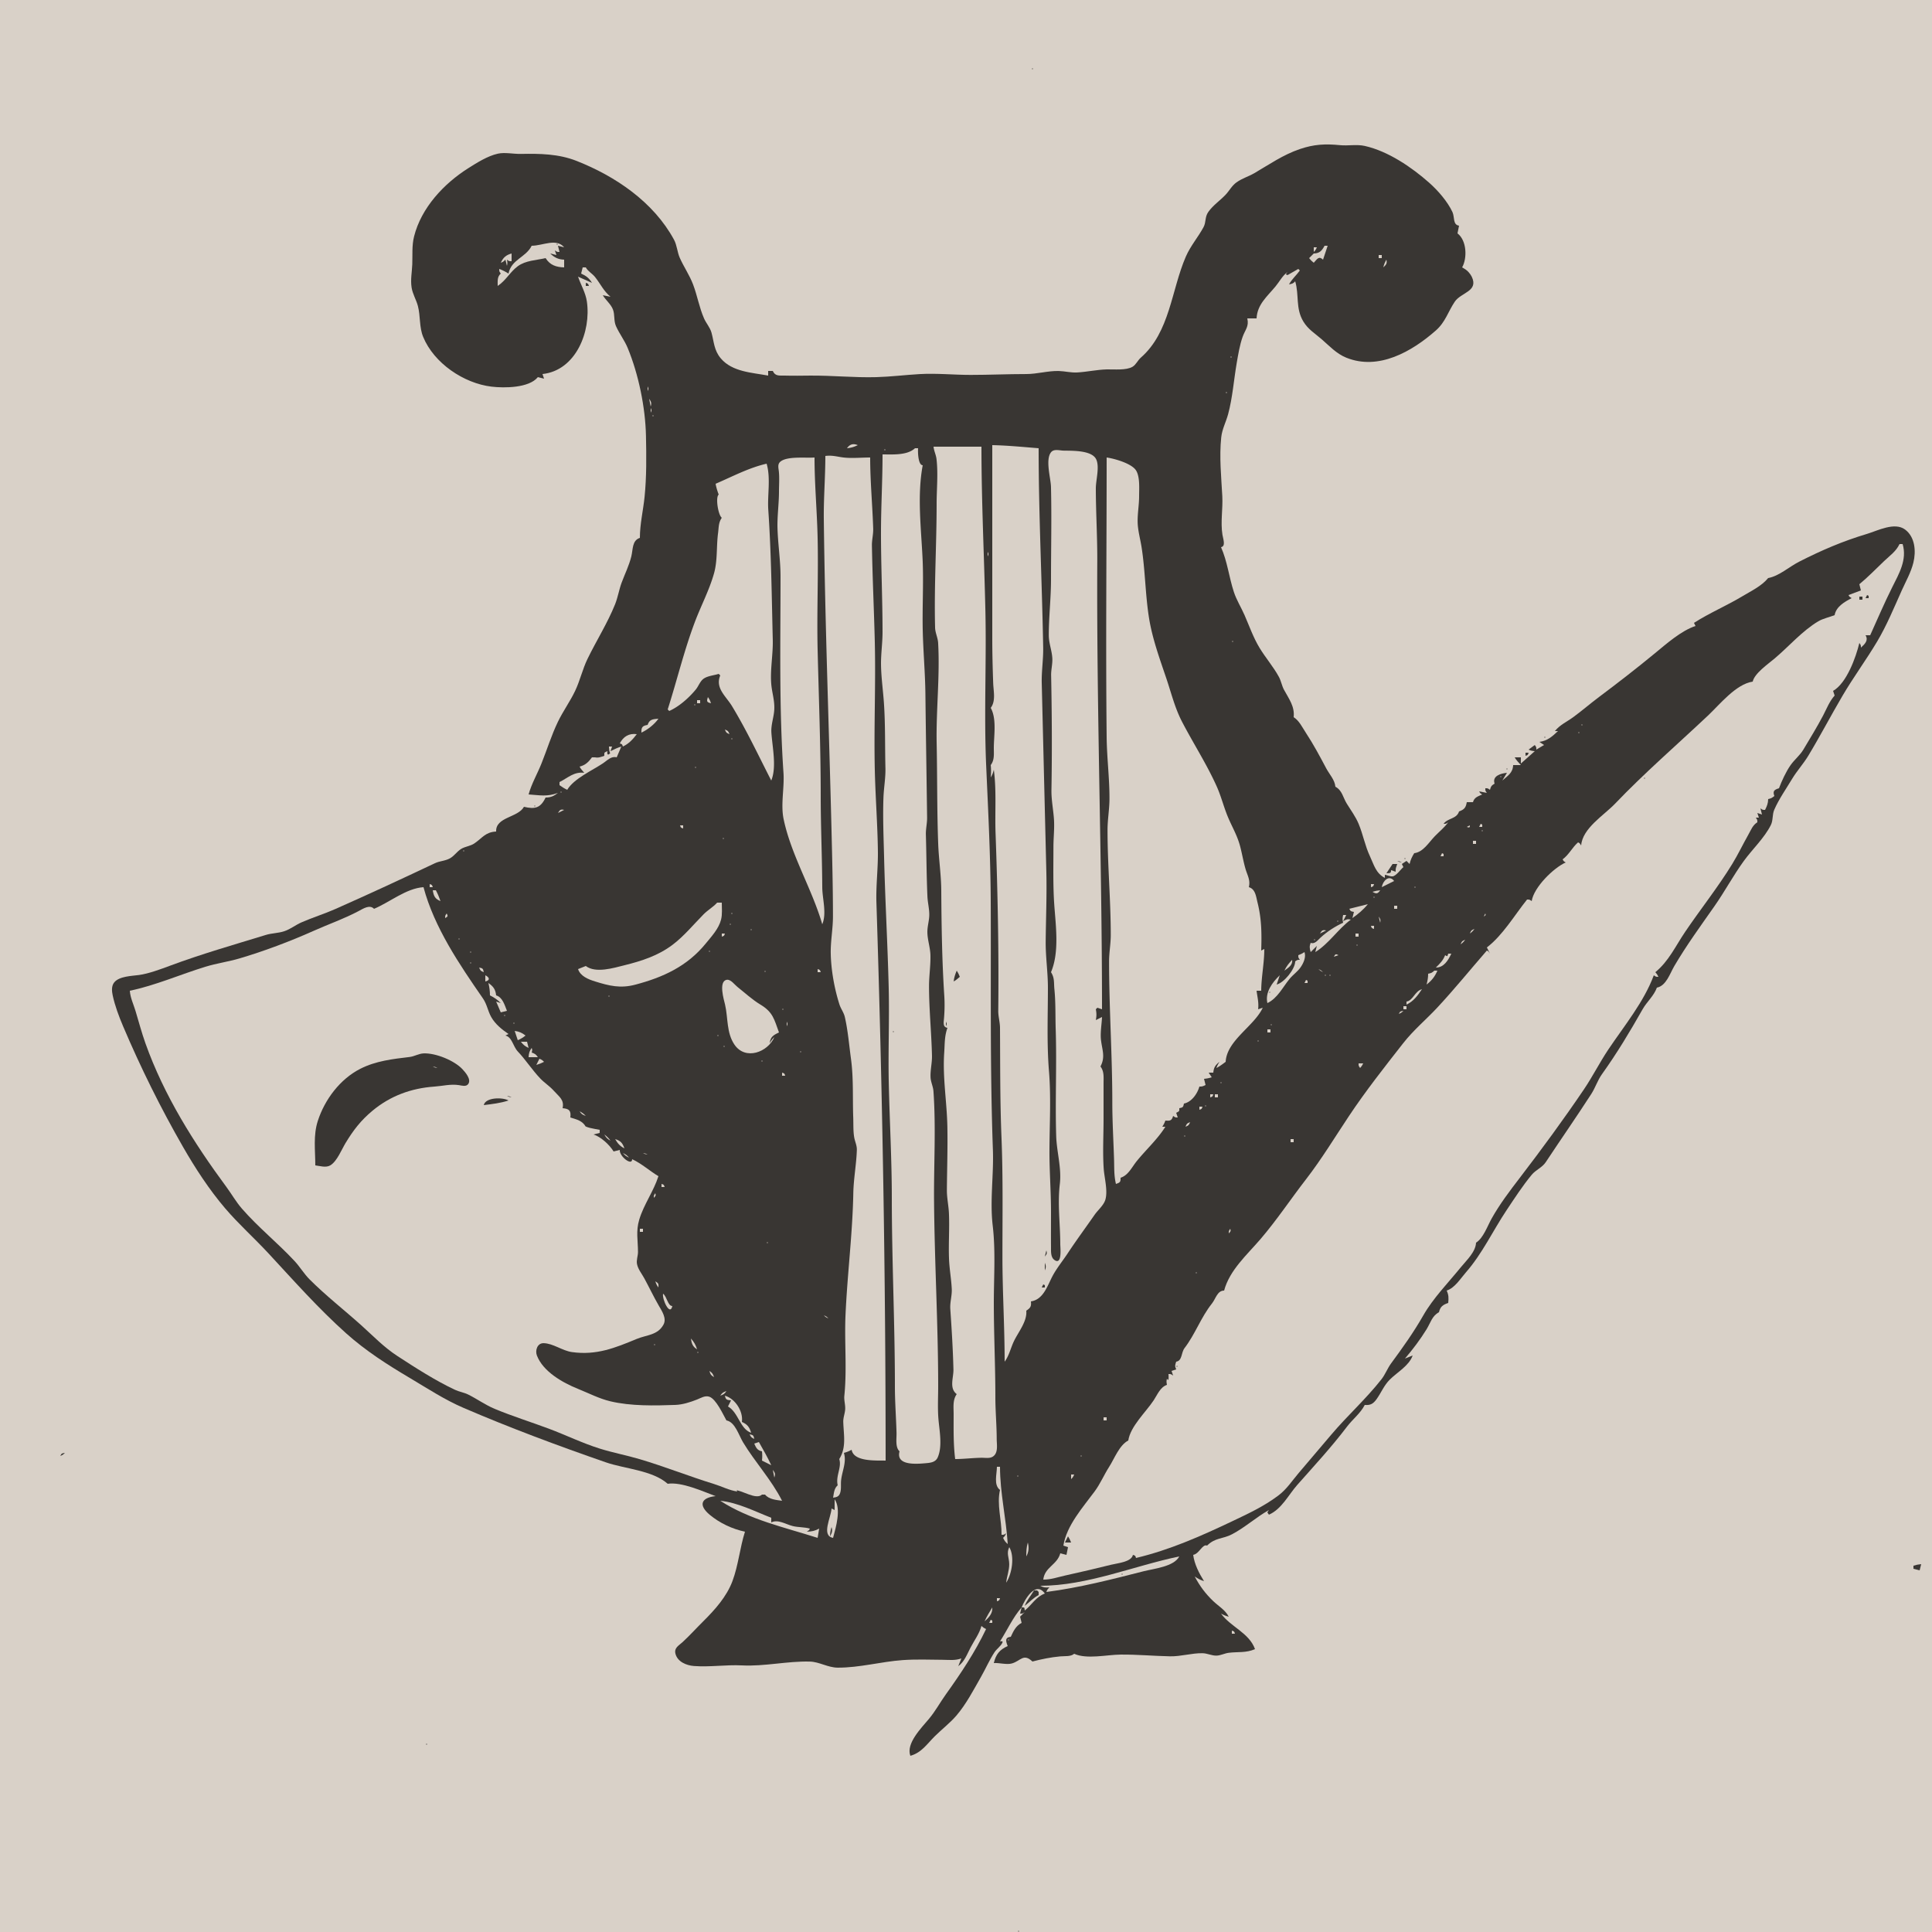 <?xml version="1.0" encoding="UTF-8"?>
<svg data-bbox="0 0 1250 1250" height="1250" width="1250" xmlns="http://www.w3.org/2000/svg" data-type="color">
    <g>
        <path d="M0 0v1250h1250V0H0z" fill="#d9d1c8" data-color="1"/>
        <path d="M667.667 44.333c-.445.445.611.389.666.334.445-.445-.611-.389-.666-.334M500 240h-3v3c-10.414-1.935-23.202-2.351-30.61-11.09-4.471-5.276-4.373-10.574-6.07-16.74-.896-3.257-3.46-6.067-4.816-9.171-3.132-7.167-4.351-14.791-7.103-21.999-2.311-6.054-5.992-11.349-8.562-17.129-1.71-3.844-1.764-8.12-3.804-11.871-13.241-24.343-37.827-40.976-63.035-50.91-11.596-4.57-23.839-4.756-36-4.506-4.692.097-10.38-1.164-14.91-.155-6.595 1.469-13.541 5.865-19.176 9.431-15.739 9.958-30.339 25.543-35.011 44.14-1.491 5.934-.926 11.981-1.158 18-.195 5.05-1.228 9.913-.441 15 .661 4.269 2.998 7.877 4.083 12 1.721 6.534.775 13.596 3.413 20 6.985 16.957 26.18 29.976 44.2 32.155 8.168.988 24.346.937 30-6.155l4 1-1-3c21.633-2.335 31.568-27.573 28.699-47-.834-5.648-3.877-10.648-5.699-16l9 4c-1.758-3.031-3.817-4.567-7-6l1-4h2c1.564 2.734 4.1 3.845 6.035 6.274 3.569 4.481 5.404 8.933 9.965 12.726l-5-1c1.886 3.159 5.243 5.768 6.562 9.184 1.356 3.516.417 7.306 1.981 10.816 2.168 4.862 5.527 9.175 7.558 14.089 7.046 17.047 11.459 38.458 11.845 56.911.273 13.049.424 26.416-.897 39.424-.906 8.914-3.024 17.505-3.049 26.576-5.12 1.698-4.388 7.391-5.535 12-1.519 6.106-4.114 11.174-6.277 17-1.703 4.59-2.384 9.391-4.239 14-4.921 12.228-12.065 23.454-17.818 35.286-3.243 6.67-4.821 13.984-8.021 20.714-3.265 6.863-7.809 13.086-11.14 20-4.171 8.657-7.074 18.084-10.641 27-2.664 6.662-6.42 13.092-8.329 20 7.293.463 11.813 1.639 19-1-2.776 2.107-4.513 2.959-8 3-3.292 6.983-7.056 7.609-14 6-3.833 7.042-18.396 6.516-18 16-6.953.362-8.796 4.045-14.039 7.657-2.667 1.836-6.015 1.963-8.703 3.655-2.723 1.716-4.36 4.543-7.277 6.105-3.032 1.624-6.484 1.623-9.557 3.076-21.429 10.136-42.763 20.029-64.424 29.624-7.221 3.198-14.809 5.528-22 8.682-3.819 1.674-7.003 4.327-11 5.677-3.925 1.326-8.07 1.223-12 2.428-20.84 6.391-41.545 12.297-62 19.915-5.95 2.215-13.765 5.137-20 6-4.675.647-12.75.75-16.061 4.744-1.913 2.309-1.607 5.722-1.025 8.437 1.443 6.736 4.049 13.669 6.737 19.999 11.384 26.804 24.253 52.774 38.731 77.986 7.925 13.801 16.97 27.705 27.322 39.831 8.656 10.139 18.999 19.403 28.087 29.208 16.347 17.638 32.271 35.636 50.224 51.69 12.593 11.263 26.557 20.185 40.985 28.74 11.588 6.87 22.559 14.135 35 19.487 29.959 12.889 61.084 24.483 92 35.198 12.224 4.236 30.048 5.088 40 13.861 9.192-1.267 22.349 4.775 31 8-9.226.959-11.435 5.679-3.791 12.076 6.396 5.353 14.679 9.228 22.791 10.924-3.319 10.47-4.263 21.72-8.109 32-3.766 10.07-11.402 18.57-18.891 26-4.471 4.43-8.807 9.24-13.416 13.49-2.377 2.2-5.552 3.64-4.558 7.5 1.351 5.24 7.144 7.56 11.975 7.92 10.318.78 20.747-.92 30.999-.4 14.726.75 29.404-2.85 44-2.47 6.132.16 11.644 3.9 18 3.93 14.136.07 28.016-3.88 42-4.88 8.505-.61 17.452-.28 26-.2 4.324.04 7.846.58 12-.89l-2 5c3.906-2.74 5.769-7.84 7.938-12 2.397-4.6 5.716-9 7.062-14 1.186 1.04 1.604 1.34 3 2-7.229 15.11-16.352 28.73-26.049 42.29-3.733 5.21-6.682 10.74-10.82 15.71-4.944 5.94-15.1 16.04-12.131 24 7.179-1.94 10.804-7.66 15.778-12.61 4.524-4.5 9.866-8.57 14-13.39 6.367-7.43 11.126-16.65 15.944-25.08 2.971-5.2 5.442-10.92 8.722-15.92 1.417-2.16 4.045-3.89 5.112-6.17.677-1.44-1.249-.84-1.556-.83 4.678-7.27 8.296-15.48 14-22l-1 4c1.797 0 1.522-.01 3-1l-3 3 1 4c-3.709 1.92-5.301 5.29-7 9-3.916.43-3.274 2.78-2 6-5.306 2.36-7.65 5.39-9 11 3.676-.25 8.33 1.25 11.791.23 5.663-1.67 7.374-6.74 13.209-1.23 6.031-1.56 11.799-2.75 18-3.32 2.938-.27 6.808.25 9-1.68 8.142 3.7 21.095.6 30 .52 10.777-.1 21.322.9 32.039 1.12 7.016.14 13.984-2.12 20.961-2.01 3.103.05 5.948 1.61 9 1.56 2.746-.05 5.29-1.49 8-1.83 6.152-.76 11.012.19 17-2.36-3.802-10.58-15.723-14.34-22-23 1.723.93 3.106 1.54 5 2-2.228-4.36-6.493-6.7-10-10.04-5.055-4.82-8.759-9.81-12-15.96 2.051 1.4 3.646 2.25 6 3-3.201-5.08-6.216-10.98-7-17 4.003-.7 5.964-7.257 9-6 5.208-5.214 10.129-4.203 16.004-7.265C805.495 988.31 812.652 981.652 821 977c-1.277 1.915-1.277 1.085 0 3 8.229-3.588 12.646-12.832 18.325-19.251 10.975-12.405 22.193-24.523 32.18-37.699 3.722-4.909 8.617-8.501 11.495-14.05 3.692.312 5.523-.762 7.717-3.85 3.043-4.283 4.711-8.817 8.543-12.614 4.906-4.859 12.375-8.882 14.74-15.536l-5 2c5.006-5.857 9.982-12.435 14.01-19 2.544-4.146 3.491-8.575 7.99-11 .873-3.628 2.511-4.793 6-6 .31-3.111.335-5.148-1-8 5.273-1.71 8.914-7.74 12.486-11.83 10.651-12.197 17.339-26.804 26.262-40.17 5.119-7.666 10.404-15.856 16.291-22.942 2.647-3.185 6.758-4.663 9.041-8.116 9.71-14.68 19.89-29.298 29.46-44.112 2.65-4.104 4.08-8.863 6.92-12.83 9.78-13.655 18.02-27.414 26.29-41.985 2.85-5.037 7.2-8.463 9.25-14.015 6.07-1.198 8.42-9.119 11.29-14 7.86-13.398 17.07-26.008 25.97-38.714 6.68-9.531 12.18-19.873 19.02-29.286 5.49-7.549 13.27-14.832 17.44-23.169 1.58-3.143.83-6.699 2.22-9.92 2.95-6.807 7.69-13.536 11.51-19.91 3.15-5.245 7.31-9.752 10.49-15.001 7.75-12.811 14.67-26.099 22.26-39 6.99-11.891 15.27-23.102 22.35-35 6.22-10.465 10.91-21.914 15.89-33 2.65-5.904 5.96-11.665 7.52-18 1.79-7.271 1.13-16.555-5.39-21.397-6.78-5.036-17.74.763-24.57 2.808-15.7 4.703-29.43 10.597-44 18.027-6.44 3.285-12.9 9.251-20 10.562-4.33 5.227-10.83 8.266-16.58 11.721-10.23 6.149-21.45 10.875-31.42 17.279l1 2c-9.21 3.034-18.81 11.521-26.25 17.652-11.77 9.706-23.96 19.146-36.18 28.298-5.61 4.205-10.93 8.815-16.57 12.96-4.15 3.05-8.74 5.029-12 9.09h2c-3.69 3.517-6.84 6.31-12 7l3 2-5 3c0-1.797-.014-1.522-1-3l-4 3c1.506.683 2.315.826 4 1l-9 8v-4h-4c1.065 1.9 2.554 3.327 4 5h-5c-.151 4.979-3.447 6.906-7 10l3-5c-4.073.428-9.658 2.033-8 7-2.035 1.226-2.326 1.703-3 4-1.479-.986-1.203-1-3-1 0 1.797.014 1.521 1 3l-5-1c.768 1.314.686 1.232 2 2-2.902 1.359-5.073 1.83-6 5h-4c-.576 3.549-1.629 4.764-5 6-1.553 4.961-7.269 4.187-10 8 1.797 0 1.521-.014 3-1-2.508 3.487-5.73 5.975-8.7 9.05-3.828 3.965-7.482 10.271-13.3 10.95-1.456 2.37-2.383 4.296-3 7l-2-2-3 2 1 2c-1.561 1.249-4.753 5.813-7 6-1.699.142-4.018-1-5-1v2c-5.852-3.06-6.986-8.334-9.64-14-3.284-7.009-4.4-13.969-7.334-21-1.942-4.655-5.015-8.769-7.646-13.039-2.525-4.098-2.937-8.57-7.38-10.961-.408-4.522-3.873-8-5.996-12.004-4.205-7.93-8.216-15.453-13.173-22.996-2.338-3.558-4.213-7.678-7.831-10 .799-6.91-3.128-11.946-6.245-17.714-1.42-2.627-1.842-5.636-3.274-8.287-3.615-6.689-8.74-12.487-12.649-18.999-3.999-6.661-6.513-13.93-9.603-21-2.203-5.041-5.194-9.744-6.918-15-3.168-9.653-4.163-19.646-8.311-29 3.207-.538 1.351-5.361.926-8-1.336-8.285.348-16.639-.097-25-.669-12.567-2.016-25.406-.695-38 .567-5.399 3.075-9.894 4.454-15 2.873-10.639 3.685-22.133 5.546-33 .94-5.485 1.969-11.744 3.824-17 1.671-4.732 4.284-6.74 3.042-12h6c.473-9.09 6.837-14.121 12.282-20.714 2.706-3.278 4.274-6.675 7.718-9.286-1.15 1.725-1.554 1.223 0 2l7-4 1 1c-2.242 3.132-5.193 5.611-7 9 1.987-.41 2.701-.535 4-2 2.63 8.897.129 17.488 5.258 25.996 3.069 5.092 7.388 7.626 11.742 11.388 5.122 4.424 9.582 9.4 16 12.01 20.927 8.511 42.58-3.993 57.999-17.579 6.2-5.463 7.847-12.059 12.225-18.605 4.065-6.079 15.557-6.636 11.004-16.195-.474-.993-1.199-1.956-1.912-2.787-1.288-1.501-2.632-2.276-4.316-3.228 3.414-6.066 2.988-17.473-3-22l1-5c-4.105-.536-2.767-5.58-4.25-8.778-3.164-6.825-9.413-13.987-14.972-18.916-11.408-10.116-26.64-20.49-41.778-23.89-5.205-1.168-10.726.026-16-.5-9.503-.945-16.84-.589-26 2.529-10.872 3.699-19.61 9.866-29.389 15.555-3.831 2.229-7.938 3.36-11.611 6-3.056 2.196-4.495 5.288-7.028 7.972-3.63 3.848-7.978 6.686-11.111 11.028-2.473 3.428-1.373 6.638-3.194 10-3.545 6.544-8.399 12.065-11.417 19-9.426 21.66-10.242 48.9-29.167 65.417-1.95 1.702-3.083 4.527-5.305 5.861-4.13 2.478-12.095 1.592-16.778 1.722-6.338.176-12.674 1.606-19 1.972-4.132.239-7.942-.831-12-.944-6.86-.191-13.959 1.972-21 1.972-11.993 0-24.064.556-36 .556-10.938 0-22.006-1.165-33-.528-9.285.537-18.705 1.714-28 1.972-14.372.399-28.627-1.133-43-1-5.478.051-10.524.152-16 0-3.63-.101-6.4.606-8-3z" fill="#393633" data-color="2"/>
        <path d="M344 159c-3.786 7.646-13.165 8.784-15 18-2.004-1.273-3.777-2.172-6-3 0 1.797.014 1.521 1 3-2.409 2.104-1.99 4.906-2 8 5.386-3.542 8.035-9.136 13.084-12.811 5.101-3.713 11.92-3.799 17.916-5.189 2.84 4.528 6.807 5.846 12 6v-5c-3.749-.123-6.34-1.378-9-4l4 1-1-3c1.479.986 1.203 1 3 1l-1-4 4 1c-5.088-6.084-13.855-1.02-21-1z" fill="#d9d1c8" data-color="1"/>
        <path d="M360.333 157.667c-.055.055-.111 1.111.334.666.055-.055.111-1.111-.334-.666z" fill="#393633" data-color="2"/>
        <path d="M857 159c-1.752 3.218-3.228 4.926-7 5l-3 3c.973 1.27 1.73 2.027 3 3 2.292-2.465 3.251-4.573 6-2l3-9h-2m-7 1v3c1.195-1.223 1.316-1.42 2-3h-2m-526 10c1.416-.472 1.814-.814 3-2l1 4c.406-1.659.309-2.242 0-4 1.478.986 1.203 1 3 1v-5c-3.678 1.041-5.347 2.564-7 6m568-5v2h2v-2h-2m5 3c-1.048 1.856-1.513 2.944-2 5 1.848-1.78 2.566-2.491 2-5m-531 5 1 1-1-1z" fill="#d9d1c8" data-color="1"/>
        <path d="M379 183v2h2c-.545-1.635-.365-1.455-2-2z" fill="#393633" data-color="2"/>
        <path d="M796.333 230.667c-.055.055-.111 1.111.334.666.055-.055.111-1.111-.334-.666M419 250v3c.696-1.554.696-1.446 0-3m374.333 3.667c-.055.055-.111 1.111.334.666.055-.055.111-1.111-.334-.666M420 258l1 5c.651-2.234.318-3.074-1-5m1 6v3c.696-1.554.696-1.446 0-3m1.333 4.667c-.055.055-.111 1.111.334.666.055-.055.111-1.111-.334-.666M548 290c2.687-.27 4.57-.818 7-2-3.037-1.177-5.122-.661-7 2m94-2v125c0 9.653.247 19.391.594 29 .191 5.279 1.774 11.555-1.594 16 3.98 7.156 2.001 18.008 2 26 0 4.001.477 7.73-2 11 .293 2.733.23 5.262 0 8 1.062-1.693 1.52-3.04 2-5 1.804 13.572.632 27.388 1.125 41 1.387 38.304 2.184 76.771 1.749 115-.042 3.672 1.102 7.279 1.125 11 .151 23.707 0 47.286.962 71 1.042 25.682.61 51.379.61 77 0 22.711 1.429 45.218 1.429 68 2.854-3.815 3.872-8.693 5.89-13 2.888-6.165 8.774-12.998 8.11-20 2.706-1.76 3.333-2.793 3-6 8.154-1.194 10.663-10.208 14.079-16.575 2.695-5.021 6.512-9.659 9.656-14.425 5.583-8.465 11.663-16.668 17.447-25 2.19-3.155 6.02-6.229 7.045-10 1.592-5.855-.737-14.017-1.138-20-.702-10.508-.089-21.426-.089-32v-23c0-4.001.477-7.73-2-11 3.293-6.171 1.073-10.735.345-17.089-.555-4.846.46-10.051.655-14.911l-4 2c.508-2.593.508-4.407 0-7l1-1 3 1c0-96.645-3.55-193.278-3.064-290 .079-15.671-.912-31.322-.936-47-.008-5.367 2.542-13.858.258-18.772-2.829-6.083-15.8-5.543-21.258-5.682-2.482-.064-6.122-1.26-7.972 1.058-3.825 4.792-.18 16.801-.043 22.396.49 20.005.015 40.004.015 60 0 12.011-1.434 23.973-1.429 36 .002 5.179 2.037 9.939 2.286 15 .18 3.667-.845 7.306-.772 11 .484 24.7.629 49.291.201 74-.113 6.473 1.185 12.589 1.625 19 .413 6.026-.34 11.998-.34 18 0 12.175-.314 24.848.518 37 .945 13.793 3.455 30.892-2.089 44 2.414 3.815 1.769 6.705 2.198 11 .881 8.805.562 17.153.845 26 .736 23.006-.384 46.032.316 69 .311 10.221 3.573 20.646 2.355 31-1.561 13.28.265 25.647.286 39 .003 2.055 1.356 13.717-3.705 10.248-2.56-1.754-2.276-5.548-2.294-8.248-.053-7.666-.001-15.334-.001-23 0-13.382-1.064-26.608-.999-40 .081-16.831 1.069-34.156-.31-51-1.464-17.891-.691-36.043-.691-54 0-10.079-1.536-19.962-1.433-30 .154-14.981.786-29.997.418-45l-2.97-122c-.189-7.71 1.066-15.371.931-23-.76-42.979-2.946-86.013-2.946-129-9.988-.787-19.957-1.799-30-2m-38 1c.296 2.809 1.597 5.227 1.926 8.018 1.111 9.427.074 19.487.074 28.982 0 26.749-1.668 53.223-.995 79.995.089 3.542 1.775 6.511 1.972 10.01 1.219 21.704-1.387 43.388-.954 64.995.432 21.544.188 43.41.995 65 .374 9.983 1.913 19.995 1.982 30 .158 22.761.462 45.34 1.94 68a99.874 99.874 0 0 1-.181 15c-.243 2.773-.788 5.545 2.241 6-1.967 5.506-1.695 10.24-2.089 16-1.11 16.203 1.722 31.806 2.035 48 .264 13.619-.215 27.462-.313 41-.036 5.032 1.108 9.995 1.328 15 .437 9.985-.359 20.015.078 30 .278 6.338 1.456 12.664 1.751 19 .206 4.408-1.255 8.514-.945 13 .895 12.947 1.706 26.042 2.026 39 .133 5.365-2.904 12.169 2.129 16-2.7 3.854-2 8.432-2 13 0 9.734-.221 19.341 1 29 5.707 0 11.339-.746 17-.825 3.092-.043 6.498.894 8.682-1.983 2.022-2.663 1.193-7.074 1.188-10.192-.015-8.966-.87-17.976-.87-27 0-20.389-1-40.633-1-61 0-16.485 1.212-33.674-.714-50-1.907-16.16.705-32.813.12-49-1.937-53.591-1.148-107.241-1.407-161-.141-29.262-1.68-58.769-2.96-88-1.458-33.308.265-66.731-.494-100-.806-35.311-2.545-70.617-2.545-106h-31m-31.667 1.667c-.055.055-.111 1.111.334.666.055-.055.111-1.111-.334-.666M592 290c-5.038 4.721-14.417 3.999-21 4 .011 16.663-.974 33.375-1 50-.033 21.652 1 43.289 1 65 0 7.025-1.069 14.027-.982 21 .105 8.273 1.33 16.739 1.893 25 .942 13.838.618 28.155.96 42 .154 6.238-1.048 12.729-1.277 19-.471 12.897.104 26.074.421 39 .685 27.959 2.285 56.031 2.97 84 .499 20.348-.384 40.732.04 61 .522 24.995 1.975 50.054 1.975 75 0 40.667 2 81.261 2 122 0 10.036.771 19.978 1.051 30 .105 3.752-.929 9.372 1.949 12-2.512 9.315 10.752 8.247 16.999 7.691 3.152-.281 6.339-.618 7.737-3.838 3.13-7.21 1.046-17.309.423-24.853-.573-6.936-.159-14.043-.159-21 0-40.015-2.345-79.96-2.672-120-.191-23.376 1.286-47.603-.382-70.961-.224-3.131-1.736-5.91-1.877-9.054-.209-4.657 1.024-9.288.916-13.985-.341-14.946-1.911-30.035-1.906-45 .002-6.663 1.072-13.269.906-20-.124-5.074-1.949-9.947-1.975-15-.019-3.701 1.182-7.296 1.228-11 .051-4.038-1.023-7.979-1.199-12-.581-13.284-.616-26.717-.997-40-.106-3.709.833-7.305.787-11-.33-26.658-.794-53.41-1.097-80-.155-13.653-1.405-27.346-1.717-41-.351-15.318.608-30.7-.09-46-.915-20.07-3.622-41.158.075-61-2.893 0-3.223-8.174-3-11h-2m-58 5c0 13.685-1.158 27.376-.996 41 .796 66.961 3.342 134.056 4.981 201 .456 18.585.936 37.479.936 56 0 7.951-1.593 16.014-1.426 24 .222 10.672 2.349 22.592 5.61 32.83.909 2.855 2.822 5.224 3.502 8.174 1.988 8.627 2.769 18.193 3.968 26.996 1.73 12.708 1.005 25.28 1.467 38 .15 4.116-.076 8.989.656 13 .502 2.751 1.768 5.13 1.678 8-.292 9.304-2.107 18.605-2.286 28-.506 26.469-3.895 52.611-5.051 79-.758 17.313 1.006 34.75-.749 52-.305 2.996.7 5.774.541 8.714-.153 2.833-1.323 5.377-1.236 8.287.256 8.553 2.126 16.426-2.595 23.999 1.73 5.416-2.455 10.869-1 17-2.351 2.022-2.43 4.995-3 8 1.842-.32 3.345-.425 4.262-2.318 1.24-2.558.644-5.93.908-8.682.595-6.202 3.716-11.927 1.83-18 1.894-.465 3.277-1.066 5-2 1.357 7.822 15.61 6.868 22 7 0-120.274-2.076-240.778-5.957-361-.356-11.033 1.083-21.987.953-33-.204-17.304-1.557-34.685-1.981-52-.686-27.989.656-56.013-.03-84-.505-20.616-1.496-41.365-1.859-62-.065-3.693.949-7.288.831-11-.488-15.284-1.955-30.7-1.957-46-5.246 0-10.745.541-15.961.126-4.834-.385-7.957-1.765-13.039-1.126m-2 303c3.015-7.184.037-16.442.001-24-.095-19.693-1.001-39.363-1.001-59 0-31.308-1.22-62.741-1.985-94-.604-24.652.569-49.333-.041-73.985-.421-17.049-1.976-33.948-1.974-51.015-5.532.477-18.184-1.102-22.357 2.938-1.663 1.61-.936 4.053-.728 6.063.447 4.304.086 8.676.085 12.999-.003 7.975-1.209 16.1-.957 24 .33 10.35 1.957 20.615 1.957 31 0 42.357-.976 84.852 1.91 127 .669 9.766-1.911 20.422.095 30 4.899 23.394 18.346 45.068 24.995 68m184-302c0 60.315-.64 120.686.004 181 .142 13.289 1.881 26.68 1.818 40-.032 6.635-1.251 13.33-1.251 20 0 22.688 2.089 45.369 2.089 68 0 5.644-1.089 11.335-1.089 17 0 30.311 2.089 60.683 2.089 91 0 12.379.731 24.649 1.126 37 .184 5.788-.107 10.223 1.214 16 2.648-.866 3.084-1.23 3-4 5.015-1.588 7.259-6.795 10.439-10.718 6.077-7.499 13.397-14.084 18.561-22.282h-2c.957-1.517 1.387-2.339 2-4 3.08.283 4.144.03 5-3 1.479.986 1.203 1 3 1l-1-3c2.055-1.139 2.049-.818 2-3 2.364-.482 2.518-.636 3-3 4.93-.964 8.681-6.3 10-11 1.846.026 2.266-.17 4-1l-1-4c1.878-.176 3.199-.438 5-1l-2-3h3c.338-3.43 1.325-4.842 4-7-.957 1.517-1.387 2.339-2 4 2.19-1.121 4.028-2.513 6-4 .774-13.949 18.411-22.998 24-35l-3 1c.514-4.42-.455-7.693-1-12h3c.075-9.058 2-17.892 2-27l-2 1c.338-10.836.302-20.293-2.37-31-.986-3.948-1.356-8.751-5.63-10 1.13-4.638-.949-7.6-2.212-12-1.309-4.561-2.127-9.379-3.31-14-1.859-7.268-4.957-12.226-7.848-19-2.776-6.506-4.458-13.546-7.334-20-6.403-14.365-15.236-28.021-22.503-42-4.669-8.982-6.936-18.491-10.149-28-4.271-12.642-9.073-25.768-11.204-39-2.45-15.213-2.456-30.793-4.85-46-.817-5.193-2.409-10.771-2.535-16-.136-5.63.947-11.319.945-17-.002-4.714.64-12.584-2.027-16.698-2.903-4.477-13.931-7.606-18.973-8.302m-253 17c.426 2.469 1.132 4.645 2 7-2.202 1.609-.366 13.273 2 15-2.191 3.128-1.934 6.283-2.424 10-1.128 8.554-.264 17.658-2.615 26-3.02 10.714-8.306 20.697-12.236 31.039C442.627 420.716 438.087 439.996 432 459l1 1c6.385-2.846 12.724-8.484 17.19-13.899 1.827-2.215 2.761-5.449 5.204-7.089 2.574-1.728 6.649-2.074 9.606-3.012l1 1c-3.398 8.247 3.634 13.287 7.691 20 9.461 15.651 16.998 31.769 25.309 48 3.625-8.638.671-21.861.09-31-.331-5.209 1.621-9.876 1.87-15 .286-5.881-1.449-10.668-1.943-16.286-.811-9.219 1.199-19.314.968-28.714-.686-27.997-.983-56.079-2.895-84-.666-9.724 1.687-20.606-1.09-30-11.682 2.703-22.085 8.321-33 13z" fill="#d9d1c8" data-color="1"/>
        <path d="m20 315 1 1-1-1z" fill="#393633" data-color="2"/>
        <path d="M1229 352c-2.23 4.733-6.26 7.487-10 11.036-5.3 5.032-10.35 10.313-16 14.964l1 4-8 3c.6 1.195.47.977 2 2-4.68 2.428-10.06 5.562-11 11-3.31 1.293-7.63 2.216-10.62 4.005-10.43 6.224-19.03 16.323-28.29 24.11-4.21 3.544-12.95 9.569-14.09 14.885-10.9 1.652-21.28 14.744-29 22.025-20.12 18.966-41.02 37.027-60.09 56.987-7.13 7.459-21.07 15.846-21.91 26.988-1.02-1.534-.8-1.402-2-2-3.82 3.348-5.84 7.942-10 11 .77 1.314.69 1.232 2 2-7.94 3.585-20.603 16.035-22 25-1.478-.986-1.203-1-3-1-8.092 10.092-15.701 23.108-26 31l2 4c-1.023-1.534-.804-1.402-2-2-10.747 12.339-20.952 24.971-32.09 36.924-7.407 7.95-15.295 14.404-22.092 23.076-11.912 15.199-24.299 30.928-34.994 47-9.094 13.666-17.788 28.012-27.839 41-9.953 12.862-18.96 26.477-29.564 38.83-8.619 10.041-19.854 19.909-23.421 33.17-4.424 0-5.38 5.245-7.889 8.389-7.107 8.908-10.858 19.905-17.722 28.833-2.227 2.896-1.415 8.207-5.389 8.778-.782 2.299-.967 2.846 0 5l-3 1 1 3c-1.479-.986-1.203-1-3-1 .098 1.239.425 5.534-1 3-.406 1.659-.309 2.242 0 4-4.367 1.51-6.135 6.321-8.591 10.025C741.34 913.669 731.368 922.848 730 932c-5.793 3-8.927 11.633-12.369 17.015-3.299 5.157-5.745 10.97-9.377 15.896-7.525 10.204-18.197 22.075-20.254 35.089l3 1-1 5-4-1c-2.023 7.52-10.094 8.89-11 17 5.112 0 9.087-1.52 14-2.61 10.07-2.24 20.033-4.54 30-7.03 4.195-1.05 13.007-1.72 14-6.36 1.635.55 1.455.36 2 2 21.638-5.13 42.016-14.143 62-23.638 10.417-4.949 20.65-9.691 29.999-16.698 5.552-4.161 8.832-9.444 13.273-14.664l20.998-24.714c10.4-12.31 22.558-23.181 32.506-35.862 2.513-3.202 3.87-7.062 6.278-10.335 7.471-10.154 14.564-20.06 20.843-31.074 6.311-11.072 16.154-21.133 24.183-31.015 3.704-4.558 9.667-9.974 9.92-16 4.717-2.963 7.346-10.714 10.076-15.59 5.211-9.309 11.78-17.956 18.26-26.41 14.309-18.668 28.364-37.805 41.534-57.286 5.58-8.258 10.14-17.378 15.73-25.714 10.09-15.037 23.12-30.877 29.4-48 1.48.986 1.2 1 3 1-.66-1.396-.96-1.814-2-3 8.71-7.14 13.05-16.883 19.22-26 10-14.787 21.18-28.76 30.53-43.996 3.78-6.172 6.88-12.712 10.44-19.004 1.75-3.085 2.78-6.113 5.81-8 0-1.797-.01-1.521-1-3h2l-1-3 3 1-1-4c1.48.986 1.2 1 3 1 1.23-2.526 1.96-4.218 2-7 1.98-.465 2.41-.703 4-2-1.17-3.162-.07-4.069 3-5 1.84-4.852 4.49-10.644 7.46-14.91 2.5-3.598 6.08-6.343 8.33-10.129 4.27-7.173 8.83-14.569 12.72-21.961 2.36-4.498 4.09-9.156 7.49-13l-1-3c8.73-4.95 14.76-21.644 17-31 .99 1.478 1 1.203 1 3 2.62-2.346 5-4.67 3-8h3c4.67-10.296 9.18-20.915 14.23-31 4.44-8.839 9.76-17.87 6.77-28h-2m-590 5v3c.696-1.554.696-1.446 0-3z" fill="#d9d1c8" data-color="1"/>
        <path d="m1208 385-1 2h2c0-1.853.3-1.35-1-2m-5 1v2h2v-2h-2M49 405l1 1-1-1z" fill="#393633" data-color="2"/>
        <path d="M797.333 414.667c-.055.055-.111 1.111.334.666.055-.055.111-1.111-.334-.666M458 451c-.854 2.697-.851 3.386 2 4-.564-1.752-.919-2.542-2-4m-7 2v2h2v-2h-2m-1.667 2.667c-.055.055-.111 1.111.334.666.055-.055.111-1.111-.334-.666M448 458l1 1-1-1m3 5 1 1-1-1m-32 6c-3.402.593-4.138 1.558-4 5 4.039-1.885 8.463-5.344 11-9-3.637.312-5.774.328-7 4m604.33-.333c-.05.055-.11 1.111.34.666.05-.055.11-1.111-.34-.666M469 472c.899 2.124.876 2.101 3 3-.899-2.124-.876-2.101-3-3m552.33 1.667c-.05.055-.11 1.111.34.666.05-.055.11-1.111-.34-.666M401 481c1.635.545 1.455.365 2 2 3.892-1.828 6.415-4.596 9-8-5.009-.699-8.713 1.537-11 6z" fill="#d9d1c8" data-color="1"/>
        <path d="M999.333 476.667c-.055.055-.111 1.111.334.666.055-.055.111-1.111-.334-.666z" fill="#393633" data-color="2"/>
        <path d="M473.333 477.667c-.055.055-.111 1.111.334.666.055-.055.111-1.111-.334-.666M394 483c0 .096.237 4.954 1 4-2.174 2.717-2.272.088-2-1-2.203.994-2.048.67-2 3-2.234.752-3.757 1.461-6 1h-2c-2.226 3.067-4.293 5.046-8 6 .782 1.584 1.87 2.6 3 4-6.646-.806-10.4 3.157-16 6v2c1.666 1.202 3.139 2.16 5 3 4.278-7.215 16.164-12.472 23.13-17.15 2.851-1.914 5.348-4.836 8.87-3.85l3-7c-2.489.777-4.672 1.817-7 3l1-3h-2z" fill="#d9d1c8" data-color="1"/>
        <path d="M987 487v2c1.635-.545 1.455-.365 2-2h-2z" fill="#393633" data-color="2"/>
        <path d="M449.667 496.333c-.445.445.611.389.666.334.445-.445-.611-.389-.666-.334z" fill="#d9d1c8" data-color="1"/>
        <path d="M974.667 497.333c-.445.445.611.389.666.334.445-.445-.611-.389-.666-.334z" fill="#393633" data-color="2"/>
        <path d="M970.667 502.333c-.445.445.611.389.666.334.445-.445-.611-.389-.666-.334z" fill="#d9d1c8" data-color="1"/>
        <path d="M1063.67 503.333c-.45.445.61.389.66.334.45-.445-.61-.389-.66-.334z" fill="#393633" data-color="2"/>
        <path d="M362.667 512.333c-.445.445.611.389.666.334.445-.445-.611-.389-.666-.334z" fill="#d9d1c8" data-color="1"/>
        <path d="M345.667 521.333c-.445.445.611.389.666.334.445-.445-.611-.389-.666-.334z" fill="#393633" data-color="2"/>
        <path d="m361 526 4-2c-2.308-.558-2.756.004-4 2z" fill="#d9d1c8" data-color="1"/>
        <path d="m939 528 1 1-1-1z" fill="#393633" data-color="2"/>
        <path d="m958 533-1 2h2c0-1.853.3-1.35-1-2m-518 1c.545 1.635.365 1.455 2 2v-2h-2m511 0-2 1c1.453.555 2.076.604 2-1m7.667 3.333c-.445.445.611.389.666.334.445-.445-.611-.389-.666-.334m-491 5c-.445.445.611.389.666.334.445-.445-.611-.389-.666-.334M953 544v2h2v-2h-2m-653.333 6.333c-.445.445.611.389.666.334.445-.445-.611-.389-.666-.334M933 552l-1 2h2c0-1.853.3-1.35-1-2z" fill="#d9d1c8" data-color="1"/>
        <path d="M908.667 555.333c-.445.445.611.389.666.334.445-.445-.611-.389-.666-.334z" fill="#393633" data-color="2"/>
        <path d="m914 556 1 1-1-1z" fill="#d9d1c8" data-color="1"/>
        <path d="M904 557c1.248.685 1.548.749 3 1-1.248-.685-1.548-.749-3-1m-3 2-4 6c2.316-.159 3.028.138 3-2l3 1c-.196-2.223.365-3.023 1-5h-3z" fill="#393633" data-color="2"/>
        <path d="m894 574 8-4c-3.328-4.325-7.312-.064-8 4m-616-2v2h2c-.545-1.635-.365-1.455-2-2m609 0v2c1.635-.545 1.455-.365 2-2h-2m28.333 1.667c-.055.055-.111 1.111.334.666.055-.055.111-1.111-.334-.666M242 588c-2.789-2.918-6.91-.163-10 1.475-9.47 5.019-19.271 8.394-29 12.745-15.201 6.798-32.013 13.146-48 17.867-7.229 2.135-14.824 3.174-22 5.369-16.147 4.94-32.46 12.13-49 15.544.304 4.571 2.336 8.637 3.655 13 2.162 7.153 3.931 13.954 6.445 21.015 12.012 33.734 31.262 64.345 52.411 92.989 3.392 4.595 6.187 9.571 9.948 13.907 10.539 12.146 23.211 22.239 34.117 33.973 3.502 3.768 6.137 8.294 9.764 11.92 10.56 10.559 22.287 19.676 33.371 29.62 7.689 6.899 14.601 14.185 23.328 19.87 11.669 7.601 24.782 16.047 37.385 21.927 2.77 1.292 5.816 1.704 8.576 3.08 5.775 2.879 11.025 6.706 17 9.199 11.36 4.74 23.396 8.484 35 12.821 10.971 4.1 21.832 9.409 33 12.906 8.569 2.683 17.33 4.322 25.91 6.859 16.156 4.779 31.957 11.1 48.09 16.069 5.107 1.573 9.661 4.056 15 4.845-.65-1.3-.147-1-2-1 4.953-.048 14.144 6.691 18 3h2c2.519 3.118 7.156 3.482 11 4-6.947-13.719-17.399-24.826-25.231-37.808-2.799-4.638-5.132-13.12-10.769-14.192-2.231-3.938-6.686-13.889-11.108-15.342-2.754-.904-5.43.854-7.892 1.829-4.337 1.718-9.325 3.324-14 3.494-13.547.493-28.748.816-42-2.314-7.396-1.747-14.08-5.279-21.09-8.094-9.813-3.943-22.552-11.108-26.537-21.573-1.246-3.271.244-8.043 4.36-7.968 6.043.11 12.16 4.901 18.267 5.759 15.866 2.23 27.865-2.65 42-8.522 6.356-2.641 13.542-2.329 17.292-9.27 2.21-4.089-1.117-8.882-3.136-12.384-3.316-5.754-6.165-11.782-9.337-17.615-1.576-2.899-3.927-5.713-4.641-9-.591-2.721.609-5.288.604-8-.012-7.559-1.46-13.381.838-21 2.939-9.748 9.326-18.333 12.38-28-5.728-3.451-10.978-8.242-17-11 0 4.656-8.401-1.861-8-6l-4 1c-2.595-4.292-8.211-9.462-13-11l4-1v-2c-4.069-.825-8.941-1.205-12-4 1.186 1.186 1.584 1.528 3 2-2.147-3.91-5.895-4.704-10-6 .567-4.327-.703-5.657-5-6 1.18-5.509-2.244-7.408-5.639-11.222-2.732-3.07-5.991-5.071-8.75-7.945-5.285-5.505-9.396-12.038-14.667-17.611-2.958-3.128-3.682-9.313-7.944-10.222l2-1c-4.283-2.927-8.617-6.4-11.196-11.005-2.23-3.981-2.685-8.164-5.363-12.034C297.253 624.009 281.005 600.137 274 574c-11.226.745-21.806 9.755-32 14m38-12c.604 3.717 1.425 5.598 5 7-.841-2.467-1.778-4.699-3-7h-2m608 1c2.425 1.481 3.405 1.348 5-1-1.878.176-3.199.438-5 1m.667 3.333c-.445.445.611.389.666.334.445-.445-.611-.389-.666-.334M464 584c-2.589 2.901-5.997 4.735-8.745 7.519-6.5 6.583-12.841 14.325-20.255 19.872-9.356 7-19.884 10.373-31 13.135-7.116 1.768-18.584 5.335-25 .474l-5 2c1.501 4.595 6.599 6.622 11.015 7.995 9.346 2.906 16.424 4.615 25.985 2.094 18.036-4.756 33.632-11.899 45.62-26.638 3.747-4.606 8.397-9.532 9.905-15.451.893-3.501.475-7.415.475-11h-3m409 4c.98 1.783.907 1.594 3 2l-1 4c3.714-2.585 7.159-5.477 10-9l-12 3m29-2v2h2v-2h-2m-428.667 4.667c-.055.055-.111 1.111.334.666.055-.055.111-1.111-.334-.666M289 591c-.986 1.479-1 1.203-1 3 1.766-.979 1.955-1.222 1-3m672 0-1 2c1.263-.971 1.392-.694 1-2z" fill="#d9d1c8" data-color="1"/>
        <path d="m982 591 1 1-1-1z" fill="#393633" data-color="2"/>
        <path d="M869 592c-.481 2.201-.481 2.799 0 5-5.225 2.404-10.397 5.747-14.634 9.661-1.862 1.719-3.795 4.408-6.366 3.339-.922 2.323-.687 3.581 0 6l4-4-1 4c8.885-5.5 14.657-14.883 23-21-2.231-.577-2.894-.12-5 1l2-4h-2m23 1 1 4c.393-1.924.146-2.359-1-4m-26.667 2.667c-.055.055-.111 1.111.334.666.055-.055.111-1.111-.334-.666m-393 2c-.055.055-.111 1.111.334.666.055-.055.111-1.111-.334-.666M887 599c.545 1.635.365 1.455 2 2v-2h-2m-401.333 2.333c-.445.445.611.389.666.334.445-.445-.611-.389-.666-.334M854 604l4-2c-2.308-.558-2.756.004-4 2m97 0c1.457-1.104 1.896-1.543 3-3-2.124.899-2.101.876-3 3m-484 0v2c1.635-.545 1.455-.365 2-2h-2m410 0v2h2v-2h-2m-580.333 3.333c-.445.445.611.389.666.334.445-.445-.611-.389-.666-.334m553.666.334c-.055.055-.111 1.111.334.666.055-.055.111-1.111-.334-.666M945 611c1.457-1.104 1.897-1.543 3-3-2.124.899-2.101.876-3 3m-67.333.333c-.445.445.611.389.666.334.445-.445-.611-.389-.666-.334m-573.334 4.334c-.055.055-.111 1.111.334.666.055-.055.111-1.111-.334-.666m154.334-.334c-.445.445.611.389.666.334.445-.445-.611-.389-.666-.334M844 616c-1.517.958-2.338 1.387-4 2 0 1.797.014 1.521 1 3-1.797 0-1.522.014-3 1-.092 5.075-7.12 13.724-12 15l2-6c-4.918 4.659-9.603 11.169-8 18 6.553-3.123 9.911-10.253 14.38-15.704 2.16-2.633 5.086-4.589 7.05-7.382 1.939-2.758 3.697-6.701 2.57-9.914m19 3 3-1c-1.778-.955-2.021-.766-3 1m74-2c-.726 2.179-.439 1.78-2 1-1.361 3.438-3.373 5.463-6 8 5.133.078 7.967-4.633 10-9h-2m-101 4c-2.13 2.279-3.701 4.181-5 7 2.549-1.879 5.511-3.612 5-7m-531.667 1.667c-.055.055-.111 1.111.334.666.055-.055.111-1.111-.334-.666M308 622l1 1-1-1m551 0 1 1-1-1m-549 4c.899 2.124.876 2.101 3 3-.482-2.364-.636-2.518-3-3m219 1v2h2c-.545-1.635-.365-1.455-2-2m324 0c1.139 1.016 1.612 1.309 3 2-1.223-1.195-1.42-1.316-3-2m-358.333 1.333c-.445.445.611.389.666.334.445-.445-.611-.389-.666-.334z" fill="#d9d1c8" data-color="1"/>
        <path d="M619 628c-1.027 2.398-1.678 4.416-2 7 1.584-.782 2.6-1.87 4-3-.596-1.56-1.089-2.623-2-4z" fill="#393633" data-color="2"/>
        <path d="M928 628c-1.617 1.456-1.86 1.569-4 2 .047 2.485-.416 4.585-1 7 3.279-2.516 5.387-5.191 7-9h-2m-74 2 1 1-1-1m3.333.667c-.055.055-.111 1.111.334.666.055-.055.111-1.111-.334-.666m3 0c-.055.055-.111 1.111.334.666.055-.055.111-1.111-.334-.666M314 631v4c3.332-.729 2.707-2.67 0-4m187 40c-1.434 1.393-2.045 2.233-3 4 .412-4.126 2.359-5.312 6-7-3.092-8.42-3.795-13.074-11.961-17.998-5.32-3.208-10.117-7.656-15-11.526-1.718-1.361-4.294-4.99-6.814-4.555-5.545.957-1.81 13.063-1.11 16.079 1.994 8.589.849 18.118 6.035 25.811 7.086 10.512 21.718 4.957 25.85-4.811m344-37-1 2h2c0-1.853.3-1.35-1-2m-529 2c.64 2.733 1.013 5.191 1 8 2.761 1.401 4.847 2.775 7 5l-3-1 3 7 4-1c-1.536-3.785-2.85-8.791-7-10-.449-3.941-1.794-5.737-5-8m594 12v2c4.526-2.155 7.268-5.871 10-10-4.673 1.288-5.759 7.41-10 8z" fill="#d9d1c8" data-color="1"/>
        <path d="M821.333 641.667c-.055.055-.111 1.111.334.666.055-.055.111-1.111-.334-.666z" fill="#393633" data-color="2"/>
        <path d="M393.667 644.333c-.445.445.611.389.666.334.445-.445-.611-.389-.666-.334M908 651v2h2v-2h-2m-401.667 1.667c-.055.055-.111 1.111.334.666.055-.055.111-1.111-.334-.666M905 656c1.58-.683 1.777-.805 3-2-2.092.406-2.02.217-3 2m-578.667.667c-.055.055-.111 1.111.334.666.055-.055.111-1.111-.334-.666m6 5c-.055.055-.111 1.111.334.666.055-.055.111-1.111-.334-.666M509 661v3c.696-1.554.696-1.446 0-3z" fill="#d9d1c8" data-color="1"/>
        <path d="M612 661v3c.696-1.554.696-1.446 0-3z" fill="#393633" data-color="2"/>
        <path d="M822.333 662.667c-.055.055-.111 1.111.334.666.055-.055.111-1.111-.334-.666M820 666v2h2v-2h-2m-487 1 2 6c1.915-.813 3.388-1.686 5-3-2.258-1.81-4.133-2.611-7-3z" fill="#d9d1c8" data-color="1"/>
        <path d="M577.667 667.333c-.445.445.611.389.666.334.445-.445-.611-.389-.666-.334z" fill="#393633" data-color="2"/>
        <path d="M464.333 669.667c-.055.055-.111 1.111.334.666.055-.055.111-1.111-.334-.666M502 672l1 1-1-1m311.667 1.333c-.445.445.611.389.666.334.445-.445-.611-.389-.666-.334M337 674c1.624 2.044 2.643 2.896 5 4l-1-4h-4m131.333 2.667c-.055.055-.111 1.111.334.666.055-.055.111-1.111-.334-.666M344 678c-1.501 2.113-1.822 3.403-2 6h6c-1.229-1.87-1.868-2.224-4-3 .4-1.65.479-1.502 0-3m173.667 2.333c-.445.445.611.389.666.334.445-.445-.611-.389-.666-.334z" fill="#d9d1c8" data-color="1"/>
        <path d="M204 754c3.02.381 6.914 1.659 9.726-.032 4.33-2.604 7.259-10.161 9.82-14.392 5.072-8.382 9.927-14.695 17.493-20.976 11.529-9.572 25.015-14.531 39.961-15.575 5.419-.379 10.552-1.797 15.999-.943 1.853.29 4.57 1.173 5.929-.7 2.176-2.997-1.793-7.53-3.689-9.574-5.223-5.63-17.372-10.631-25.239-10.259-3.113.147-5.897 1.953-9 2.321-10.884 1.292-21.823 2.537-31.826 7.609-13.145 6.665-23.015 19.854-27.506 33.61-3.107 9.519-1.669 19.086-1.668 28.911z" fill="#393633" data-color="2"/>
        <path d="m349 685-2 4c1.875-.547 3.255-1.11 5-2-1.223-1.195-1.42-1.316-3-2m-4 1 1 1-1-1m147.667.333c-.445.445.611.389.666.334.445-.445-.611-.389-.666-.334M506 688l1 1-1-1m373 0c0 1.797.014 1.521 1 3 1.016-1.139 1.309-1.612 2-3h-3m-599 2c1.248.685 1.548.749 3 1-1.248-.685-1.548-.749-3-1m226 4v2h2c-.545-1.635-.365-1.455-2-2m-26 2 1 1-1-1m309.667 4.333c-.445.445.611.389.666.334.445-.445-.611-.389-.666-.334M783 708v2c1.635-.545 1.455-.365 2-2h-2m3 0v2h2v-2h-2z" fill="#d9d1c8" data-color="1"/>
        <path d="M328 709c1.248.685 1.548.749 3 1-1.248-.685-1.548-.749-3-1m-15 6c5.373-.68 10.861-1.26 16-3-3.773-2.174-14.909-2.09-16 3z" fill="#393633" data-color="2"/>
        <path d="M779.667 715.333c-.445.445.611.389.666.334.445-.445-.611-.389-.666-.334M776 716v2c1.635-.545 1.455-.365 2-2h-2m-401 3c1.229 1.87 1.868 2.224 4 3-1.393-1.434-2.233-2.045-4-3m-165 3 1 1-1-1m557 7c2.123-.899 2.101-.876 3-3-2.124.899-2.101.876-3 3m-376 5c1.218 2.118 1.867 2.845 4 4-1.33-1.753-2.247-2.67-4-4m375.333.667c-.055.055-.111 1.111.334.666.055-.055.111-1.111-.334-.666M398 737c1.687 2.845 3.052 4.503 6 6-1.215-3.468-2.458-4.952-6-6m437 0v2h2v-2h-2m-432 9c1.45 1.608 2.051 2.064 4 3-1.45-1.608-2.052-2.064-4-3m13 0c1.248.685 1.549.749 3 1-1.248-.685-1.548-.749-3-1m12 20v2h2c-.545-1.635-.365-1.455-2-2m-4 6c-.986 1.478-1 1.203-1 3 1.289-1.443 1.401-1.234 1-3m-10 23v2h2v-2h-2m382 0c-.986 1.479-1 1.203-1 3 1.289-1.443 1.401-1.234 1-3m-299.667 8.667c-.055.055-.111 1.111.334.666.055-.055.111-1.111-.334-.666z" fill="#d9d1c8" data-color="1"/>
        <path d="m677 809-1 4c1.303-1.668 1.553-1.992 1-4m-1 8v5c.83-2.03.83-2.97 0-5z" fill="#393633" data-color="2"/>
        <path d="M773.667 823.333c-.445.445.611.389.666.334.445-.445-.611-.389-.666-.334M424 829c.564 1.752.919 2.542 2 4 .139-2.453.071-2.676-2-4z" fill="#d9d1c8" data-color="1"/>
        <path d="m675 831-1 2h2c0-1.853.3-1.35-1-2z" fill="#393633" data-color="2"/>
        <path d="M429 837c-.742 3.677 4.55 14.896 6 8-2.925 0-3.412-5.967-6-8m104 14c1.223 1.195 1.42 1.316 3 2-1.223-1.195-1.42-1.316-3-2m-86 15c.53 3.316 1.102 5.23 4 7-.906-2.845-1.968-4.813-4-7m-23.667 3.667c-.055.055-.111 1.111.334.666.055-.055.111-1.111-.334-.666m28 5c-.055.055-.111 1.111.334.666.055-.055.111-1.111-.334-.666z" fill="#d9d1c8" data-color="1"/>
        <path d="M761.333 883.667c-.055.055-.111 1.111.334.666.055-.055.111-1.111-.334-.666z" fill="#393633" data-color="2"/>
        <path d="M459 887c.674 2.297.965 2.774 3 4-.776-2.132-1.13-2.771-3-4m7 16c2.132-.776 2.771-1.13 4-3-2.132.776-2.771 1.13-4 3m3 0c.578 2.697 1.261 2.789 4 3l-2 4c6.797 3.794 7.771 14.655 15 17-1.131-3.698-2.44-5.443-6-7 .995-6.857-4.328-15.095-11-17m245 14v2h2v-2h-2m-229 11c.901 1.922 1.076 1.999 3 3-.482-2.364-.636-2.518-3-3m3 6c1.181 2.749 2.036 4.435 5 5 .231 2.126.246 3.879 0 6l6 3c-2.345-5.075-5.216-10.128-8-15l-3 1m56 2 1 1-1-1z" fill="#d9d1c8" data-color="1"/>
        <path d="M39 942c1.58-.684 1.777-.805 3-2-2.092.406-2.02.217-3 2z" fill="#393633" data-color="2"/>
        <path d="M699.333 941.667c-.055.055-.111 1.111.334.666.055-.055.111-1.111-.334-.666M658 947l1 1-1-1m-13 2c-.013 4.833-2.266 11.738 2 15-2.183 9.386 1.119 19.415 1 29 1.797 0 1.521-.014 3-1-.684 1.58-.805 1.777-2 3 .936 1.949 1.392 2.55 3 4-1.038-16.737-5-33.173-5-50h-2m-145 2 1 5c.791-2.307.475-3.065-1-5m158.333 3.667c-.055.055-.111 1.111.334.666.055-.055.111-1.111-.334-.666M693 954v3c1.195-1.223 1.316-1.42 2-3h-2m-230 15 1 1-1-1m77 1v7l-2-1c-.259 5.665-6.877 17.627 1 19 1.848-6.986 5.382-18.586 1-25m-74 1c19.185 12.376 41.542 17.139 63 24l1-6c-2.706 1.506-4.913 1.91-8 2 1.534-1.023 1.402-.805 2-2-3.62-1.026-7.326-.744-11-1.619-4.55-1.083-9.602-4.597-14-2.381v-3c-10.56-4.096-21.623-9.86-33-11z" fill="#d9d1c8" data-color="1"/>
        <path d="M538 988c-.644 2.106-.906 3.795-1 6 1.305-2.181 1.736-3.567 1-6m153 6-2 4h4c-.596-1.56-1.089-2.623-2-4m3 0 1 1-1-1z" fill="#393633" data-color="2"/>
        <path d="M665 998c-.9 3.04-.992 5.83-1 9 1.618-2.78 1.824-5.89 1-9m-12 3c-2.01 4.04-.064 6.73-.034 11 .029 4.12-1.562 7.94-1.966 12 3.745-5.67 5.601-16.99 2-23z" fill="#d9d1c8" data-color="1"/>
        <path d="m687 1007 1 1-1-1z" fill="#393633" data-color="2"/>
        <path d="M673 1026c2.18 1.19 3.514 1.23 6 1-1.186 1.19-1.528 1.58-2 3 21.547-2.78 41.987-8.08 63-13.42 6.732-1.71 19.567-2.96 23-9.58-29.576 6.16-59.567 19-90 19z" fill="#d9d1c8" data-color="1"/>
        <path d="M1238 1013v2l4 1 1-4c-1.88.18-3.2.44-5 1z" fill="#393633" data-color="2"/>
        <path d="m478 1014 1 1-1-1z" fill="#d9d1c8" data-color="1"/>
        <path d="M725.667 1018.33c-.445.45.611.39.666.34.445-.45-.611-.39-.666-.34z" fill="#393633" data-color="2"/>
        <path d="M661 1040c2.085 0 1.724-.14 2 2 4.718-3.77 7.076-8.71 13-11-5.889-8.33-12.954 3.67-15 9z" fill="#d9d1c8" data-color="1"/>
        <path d="M669 1029c-1.977 3.41-4.647 6.3-6 10 3.085-2.38 5.508-5.18 9-7v-2l-1-1h-2z" fill="#393633" data-color="2"/>
        <path d="M645 1034v2c1.635-.55 1.455-.36 2-2h-2m-3 6c-1.753 2.95-3.602 5.87-5 9 2.786-2.37 5.357-5.2 5-9m-1 8-1 2h2c0-1.85.3-1.35-1-2m156 7v2h2c-.545-1.64-.365-1.45-2-2m-144.667 5.67c-.055.05-.111 1.11.334.66.055-.05.111-1.11-.334-.66z" fill="#d9d1c8" data-color="1"/>
        <path d="m602 1127 1 1-1-1m-326.333 1.33c-.445.45.611.39.666.34.445-.45-.611-.39-.666-.34m383 121c-.445.45.611.39.666.34.445-.45-.611-.39-.666-.34z" fill="#393633" data-color="2"/>
    </g>
</svg>
